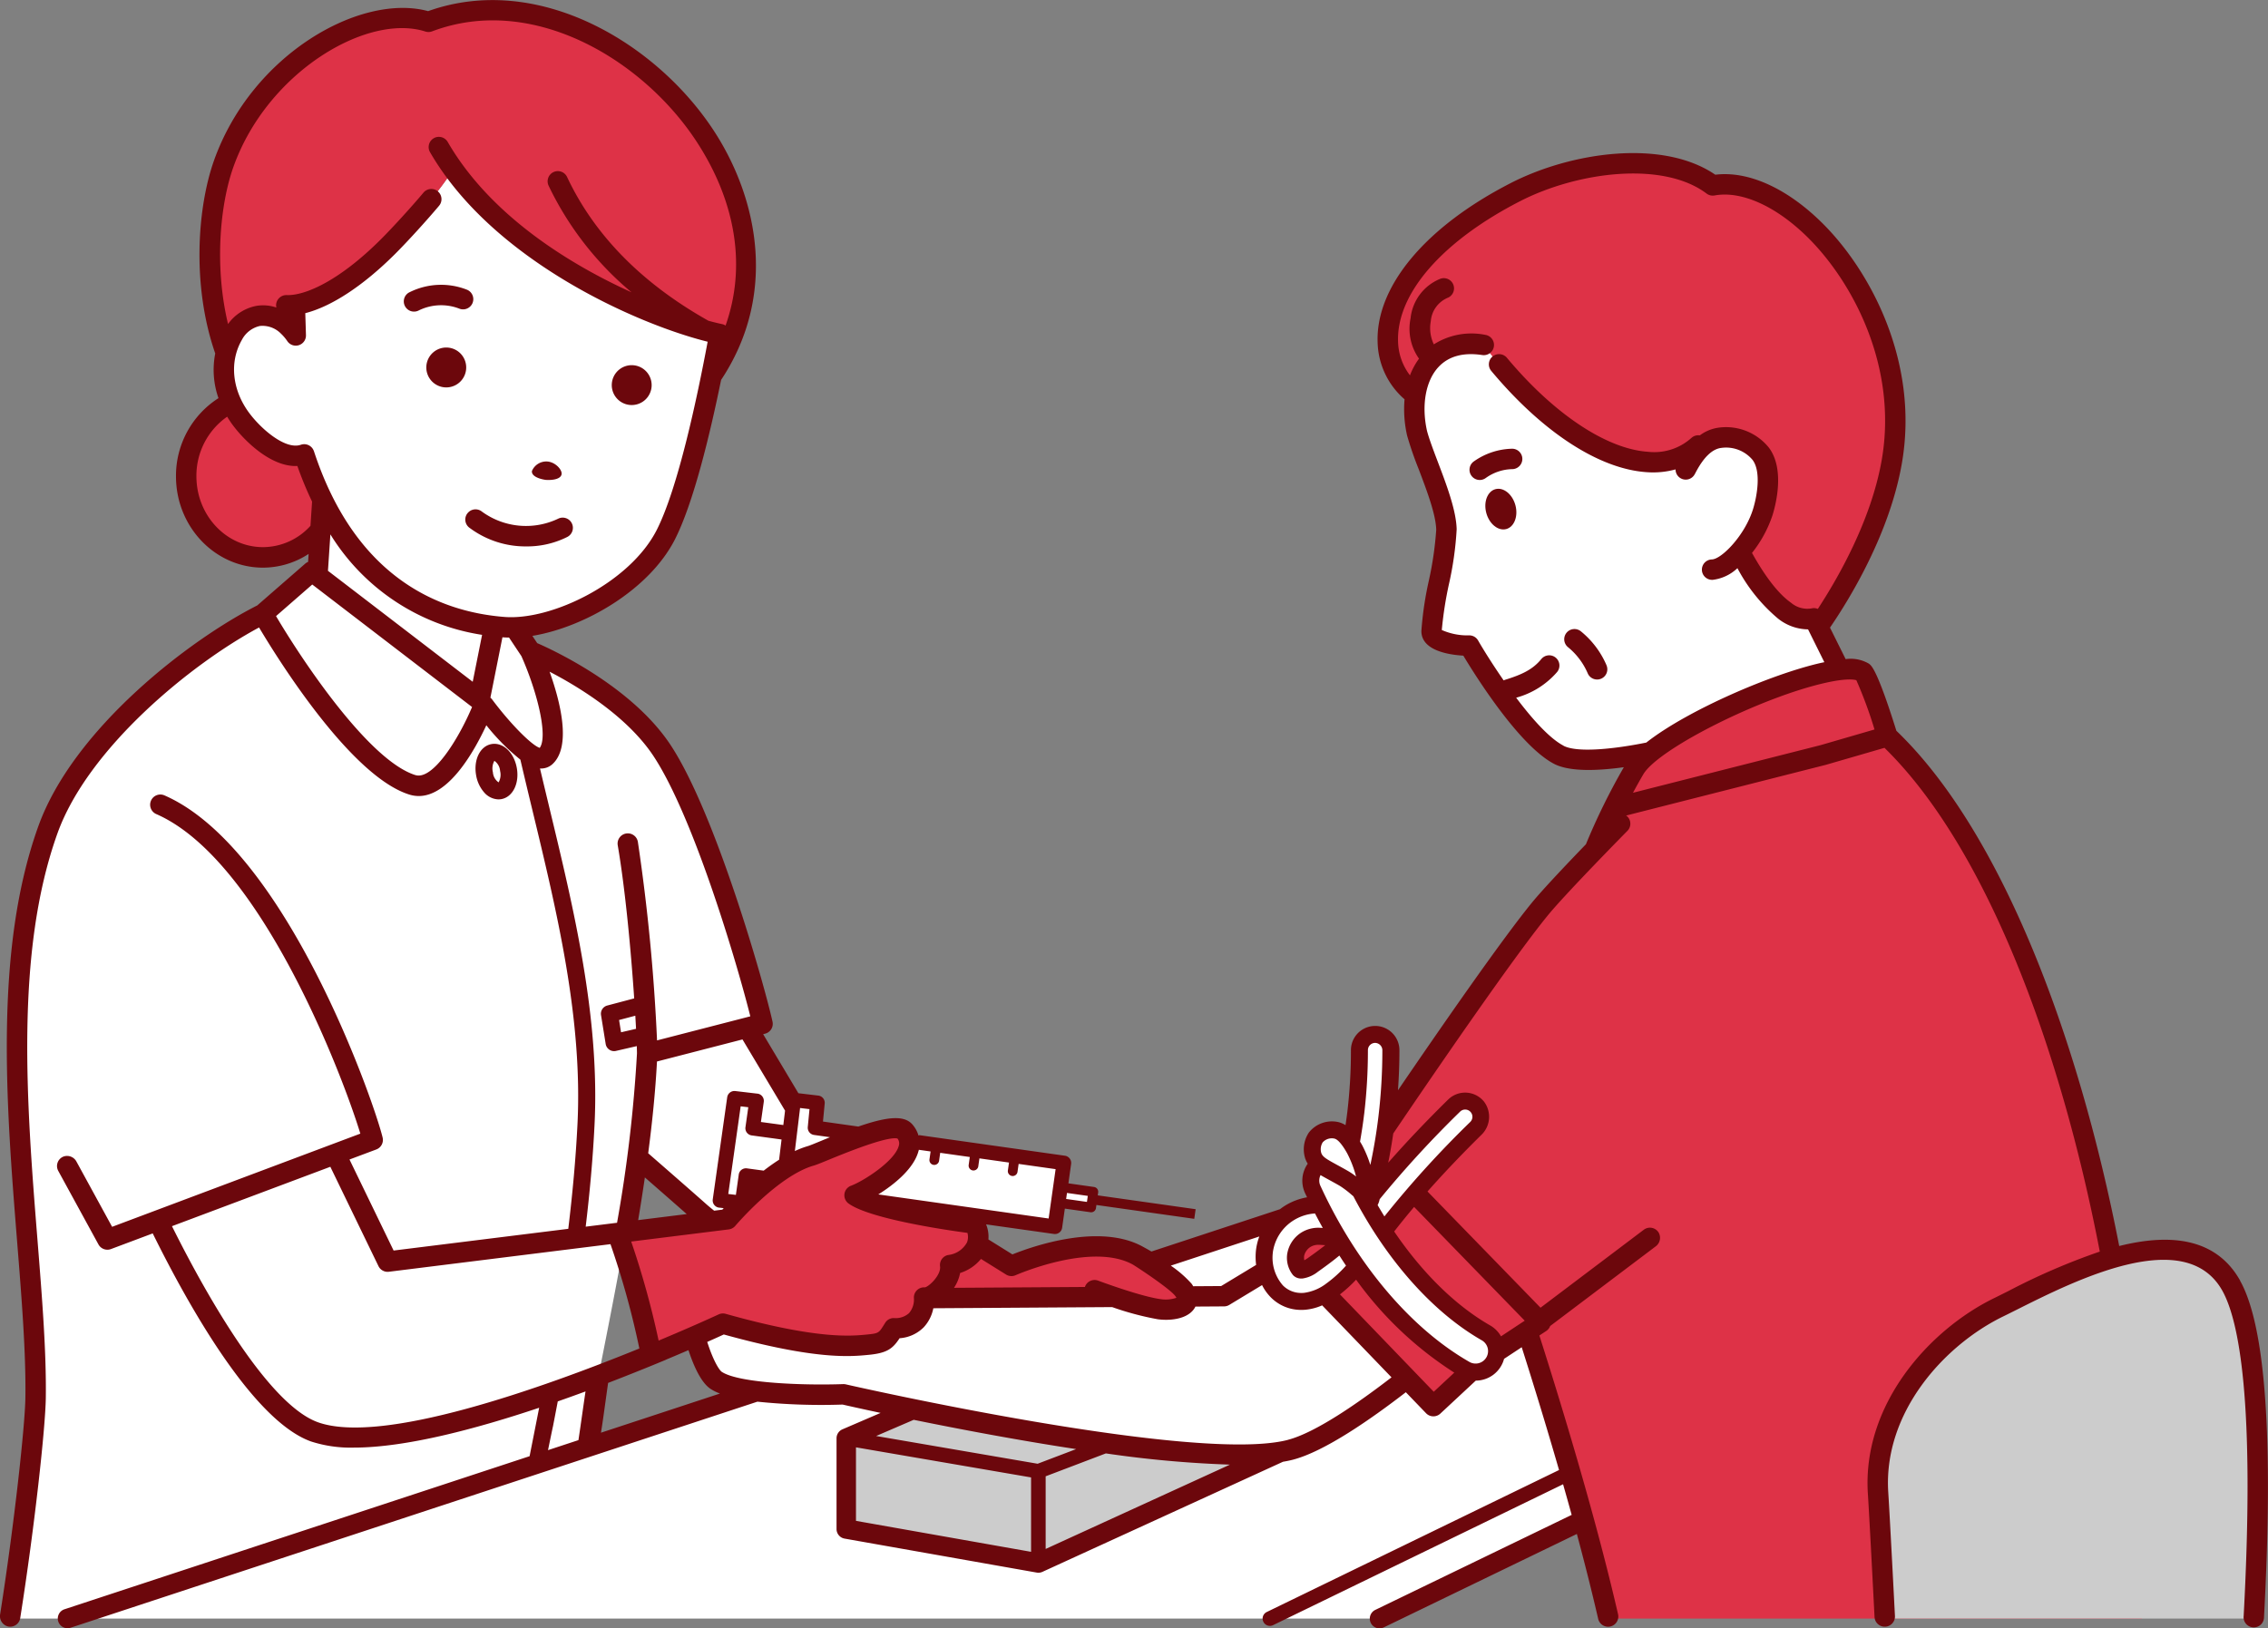 <svg xmlns="http://www.w3.org/2000/svg" xmlns:xlink="http://www.w3.org/1999/xlink" width="334.204" height="239.999" viewBox="0 0 334.204 239.999">
  <rect x="0" y="0" width="334.204" height="239.999" fill="#808080" stroke="none"/>
  <defs>
    <style>
      .cls-1 {
        fill: none;
      }

      .cls-2 {
        fill: #fff;
      }

      .cls-3 {
        clip-path: url(#clip-path);
      }

      .cls-4 {
        fill: #ccc;
      }

      .cls-5 {
        fill: #de3247;
      }

      .cls-6 {
        fill: #6c070c;
      }
    </style>
    <clipPath id="clip-path">
      <rect id="長方形_5225" data-name="長方形 5225" class="cls-1" width="334.204" height="239.999" transform="translate(0.005 0.001)"/>
    </clipPath>
  </defs>
  <g id="グループ_1602" data-name="グループ 1602" transform="translate(-0.005 -0.001)">
    <path id="パス_507" data-name="パス 507" class="cls-2" d="M203.316,238.566l64.7-31.312L286.7,180.712l-91.623-3.1L9.953,238.566Z"/>
    <g id="グループ_1601" data-name="グループ 1601">
      <g id="グループ_1600" data-name="グループ 1600" class="cls-3">
        <path id="パス_508" data-name="パス 508" class="cls-4" d="M134.621,207.724l-9.918,4.27v13.375l28.312,5.008,35.863-16.416c-11.171,1.953-39.041-3.127-54.257-6.237"/>
        <path id="パス_509" data-name="パス 509" class="cls-2" d="M180.368,191.056l-44.154.283s-2.3,4.036-4.5,4.444c0,0-.626,3.072-5.578,2.556-2-.209-9.833-.307-10.967-1.363-.9,1.236-8.636-1.875-8.636-1.875l-4.2,1.879c.463,1.506,1.929,5.648,3.225,6.492,3.988,2.594,18.756,2.045,18.756,2.045s4.1.94,10.309,2.207c15.216,3.109,43.086,8.19,54.257,6.238.45-.079.878-.167,1.272-.27,4.685-1.215,11.933-6.4,17.151-10.507L190,185.229Z"/>
        <path id="パス_510" data-name="パス 510" class="cls-5" d="M278.122,108.531s-2.711-8.722-3.591-9.474a5.631,5.631,0,0,0-3.452-.314c-7.092.857-21.736,7.146-27.843,12.1a10.556,10.556,0,0,0-2.337,2.445,95.461,95.461,0,0,0-5.913,11.973c-2.846,2.946-6.526,6.818-8.1,8.744-6.795,8.333-24.1,34.1-26.085,37.052l-12.485,12.423L190,185.228l17.3,17.956,3.92,4.07,7-6.518,6.972-4.6c3.783,11.491,8.891,28,12.123,42.432h78.333c1.593-44.939-12.974-106.855-37.526-130.033"/>
        <path id="パス_511" data-name="パス 511" class="cls-2" d="M218.975,196.468c-5.66-3.238-10.862-8.589-15.081-15a144.464,144.464,0,0,1,13.632-15.2,2.319,2.319,0,1,0-3.254-3.305,158.23,158.23,0,0,0-12.113,13.211,82.413,82.413,0,0,0,2.8-21.393,2.319,2.319,0,1,0-4.638,0,78.093,78.093,0,0,1-.546,9.311c-.176,1.479-.408,2.958-.67,4.434-1.011-1.542-1.741-1.828-2.182-1.927a3.047,3.047,0,0,0-3.036,1.054,3.183,3.183,0,0,0-.373,2.678,2.571,2.571,0,0,0,.865,1.208,3.091,3.091,0,0,0-.948,3.756q.528,1.147,1.094,2.273a8.1,8.1,0,0,0-4.486,1.187,7.9,7.9,0,0,0-3.731,5.794,7.385,7.385,0,0,0,1.842,5.784,5.019,5.019,0,0,0,3.263,1.478,5.625,5.625,0,0,0,.89-.014,8.083,8.083,0,0,0,3.87-1.6,20.6,20.6,0,0,0,3.765-3.562,51.446,51.446,0,0,0,15.97,15.2,3.091,3.091,0,1,0,3.071-5.366m-25.494-10.049a3.677,3.677,0,0,1-1.623.767c-.266.023-.344-.036-.431-.123a2.87,2.87,0,0,1-.51-2.059,3.346,3.346,0,0,1,1.547-2.3,3.533,3.533,0,0,1,2.092-.48c.444.029,1.692.1,2.616.16.151.252.3.505.455.755a37.383,37.383,0,0,1-4.145,3.277"/>
        <path id="パス_512" data-name="パス 512" class="cls-4" d="M277.815,238.565h54.232c1.2-21.173,1.094-41.32-3.26-49.075-6.641-11.827-26.384-.645-34.26,3.195-9.566,4.663-18.562,15.346-17.772,27.4.145,2.209.555,8.582,1.06,18.48"/>
        <path id="パス_513" data-name="パス 513" class="cls-2" d="M256.371,81.322a16.509,16.509,0,0,0,3.387-5.846c.5-1.614,1.551-6.112-.3-8.587a6.589,6.589,0,0,0-5.973-2.374,5.162,5.162,0,0,0-3.115,1.733,4.219,4.219,0,0,1-.109-.6c-6.649,6.17-20,.607-31.618-14.8-6.12-.931-9.363,2.637-10.078,7.355a15.473,15.473,0,0,0,.243,5.621c.912,3.577,4.247,10.276,4.336,14.226.073,3.264-1.862,11.9-2.192,14.96-.21,1.946,5.552,2.145,5.552,2.145s7.62,13.175,13.184,16.085c2.87,1.5,9.706.4,13.548-.4,6.107-4.954,20.751-11.243,27.843-12.1l-3.164-6.364-.617-1.241c-3.929.95-7.843-4.013-10.928-9.816"/>
        <path id="パス_514" data-name="パス 514" class="cls-5" d="M252.38,27.333c-7.333-5.533-20.8-3.27-29.116,1.007-19.949,10.259-22.432,23.987-14.7,29.868.715-4.718,3.958-8.286,10.078-7.355,11.615,15.4,24.969,20.965,31.618,14.8a4.222,4.222,0,0,0,.11.6,5.16,5.16,0,0,1,3.115-1.733,6.588,6.588,0,0,1,5.974,2.374c1.848,2.475.8,6.974.3,8.587a16.509,16.509,0,0,1-3.387,5.846c3.085,5.8,7,10.767,10.928,9.816l.617,1.241c2.537-3.62,8.979-13.621,10.847-24.3,3.823-21.858-14.41-42.953-26.382-40.746"/>
        <path id="パス_515" data-name="パス 515" class="cls-2" d="M95.369,155.277l17-4.384c-1.2-5.424-8.262-30.345-14.8-40.263-6.036-9.15-19.4-14.638-19.4-14.638l-2.2-3.306a8.217,8.217,0,0,1-3.206.011l-2.087,10.46-23.9-18.318-.82-.625-7.2,6.281C28.575,95.574,11.918,108.736,7.049,122.34c-9.189,25.691-1.5,61.4-1.8,83.67-.06,4.382-1.667,19.057-3.8,32.556h8.5l76.179-25.084c3.659-19.5,8.409-39.775,9.237-58.2"/>
        <path id="パス_516" data-name="パス 516" class="cls-2" d="M114.9,173.011a36.739,36.739,0,0,1,6.088-3.357l-10.926-18.3-14.7,3.927-1.434,15.31s7.7,6.671,10.606,9.247l2.667-.122s4.893-4.58,7.7-6.707"/>
        <path id="パス_517" data-name="パス 517" class="cls-2" d="M161.108,175.659l-4.841-.684.5-3.567L120.1,166.223l.353-3.683-3.5-.416-.6,4.914-5.451-.74.57-4.033-3.259-.383-2.128,15.05,3.259.383.57-4.034,5.589.759-.35,2.889,3.38.4.228-1.7,36.665,5.185.5-3.531,4.841.684Z"/>
        <path id="パス_518" data-name="パス 518" class="cls-5" d="M174.387,190.118c-1.091-1.478-6.648-5.008-6.648-5.008-6.3-4.609-18.7,1.468-18.7,1.468l-5.2-3.243c-.393,1.467-2.726,2.633-3.82,3.121-.429,1.365-.111,3.423-2.406,4.528,6.643,0,24.359-.453,24.359-.453a34.318,34.318,0,0,0,3.364,1.025,36.3,36.3,0,0,0,5.48,1.411c2.313.306,5.352-.43,3.568-2.848"/>
        <path id="パス_519" data-name="パス 519" class="cls-5" d="M143.219,180.285c-1.279-.153-14.22-1.9-17.282-4.109,2.5-.933,10.434-5.869,7.378-9.447-1.633-1.912-12.187,3.161-13.82,3.63-5.792,1.662-12.292,9.36-12.292,9.36l-16.212,2.02a125.773,125.773,0,0,1,4.947,17.949c5.887-2.419,9.979-4.3,10.525-4.556l.031-.014.036-.017c13.709,3.85,18.783,3.357,21.415,3.093,2.591-.258,2.769-.841,3.767-2.411a4.083,4.083,0,0,0,4.465-4.53c1.264.191,4.152-2.459,3.844-4.8,5.5-1.155,4.3-6.038,3.2-6.171"/>
        <path id="パス_520" data-name="パス 520" class="cls-5" d="M44.833,66.977c-3.425,1.2-7.751-3.034-9.446-5.387a13.35,13.35,0,0,1-1.313-2.254A11.989,11.989,0,0,0,27.44,70.2c0,6.6,5.065,11.947,11.313,11.947a11.03,11.03,0,0,0,8.468-4.043l.3-4.482a51.016,51.016,0,0,1-2.688-6.649"/>
        <path id="パス_521" data-name="パス 521" class="cls-2" d="M96.871,46.021C90.885,43.4,84.82,40.8,79.277,37.19A50.2,50.2,0,0,1,66.861,24.814C65.449,27.179,62.54,30.962,56.6,36.893c-6.98,6.969-11.079,8.259-13.14,8.278.041,1.419.083,2.855.125,4.264a8.221,8.221,0,0,0-1.2-1.4c-3.052-2.689-6.39-1.578-8.061,1.337a10.082,10.082,0,0,0-1.046,2.638,11.223,11.223,0,0,0,.8,7.323,13.311,13.311,0,0,0,1.311,2.254c1.695,2.352,6.021,6.584,9.446,5.387a51.017,51.017,0,0,0,2.688,6.649l-.3,4.482-.447,6.732,23.889,18.317L72.829,92.3c.478.056.954.106,1.422.142,7.578.589,19.72-5.42,23.89-13.691,2.653-5.26,5.052-15.283,6.686-23.317.464-2.282.867-4.4,1.2-6.211-2.453-.149-8.742-3.02-9.156-3.2"/>
        <path id="パス_522" data-name="パス 522" class="cls-5" d="M42.389,48.038a8.221,8.221,0,0,1,1.2,1.4c-.042-1.408-.084-2.845-.125-4.264,2.06-.019,6.16-1.309,13.14-8.277,5.941-5.932,8.85-9.714,10.262-12.08A50.187,50.187,0,0,0,79.282,37.193C84.825,40.8,90.89,43.4,96.876,46.025c.414.182,6.7,3.053,9.156,3.2-.329,1.807-.732,3.929-1.2,6.21C122.866,28.9,89.432-6.719,63.144,3.215,54.008.29,38.289,9.241,32.982,24.078c-2.338,6.537-3.26,18.082.3,27.934a10.082,10.082,0,0,1,1.046-2.638c1.672-2.915,5.01-4.026,8.061-1.337"/>
        <path id="パス_523" data-name="パス 523" class="cls-6" d="M73.462,117.824a2.418,2.418,0,0,0,.416-.036c1.682-.3,2.685-2.312,2.283-4.587s-2.028-3.82-3.716-3.53-2.684,2.313-2.283,4.588a5.139,5.139,0,0,0,1.177,2.528,2.893,2.893,0,0,0,2.128,1.039m-.611-5.682a1.974,1.974,0,0,1,.84,1.494,2.292,2.292,0,0,1-.22,1.68,1.972,1.972,0,0,1-.839-1.494,2.3,2.3,0,0,1,.218-1.681"/>
        <path id="パス_524" data-name="パス 524" class="cls-6" d="M236.742,98.072a13.07,13.07,0,0,0-3.787-5.019,1.5,1.5,0,1,0-1.893,2.34,10.17,10.17,0,0,1,2.9,3.842,1.5,1.5,0,1,0,2.776-1.163"/>
        <path id="パス_525" data-name="パス 525" class="cls-6" d="M220.368,72.1c-1.184.32-1.786,1.9-1.346,3.519s1.757,2.681,2.94,2.362,1.786-1.9,1.346-3.519-1.757-2.681-2.94-2.361"/>
        <path id="パス_526" data-name="パス 526" class="cls-6" d="M222.831,66.141a10.124,10.124,0,0,0-5.661,1.881,1.505,1.505,0,1,0,1.764,2.44,6.956,6.956,0,0,1,3.86-1.312h.029a1.5,1.5,0,0,0,.007-3.009"/>
        <path id="パス_527" data-name="パス 527" class="cls-6" d="M330.105,188.755c-3.67-6.538-10.713-6.875-17.821-5.1-6.09-31.322-17.5-61.227-32.836-75.942-2.748-8.784-3.638-9.546-3.934-9.8a1.485,1.485,0,0,0-.149-.112,5.307,5.307,0,0,0-3.391-.648l-2.308-4.643c2.877-4.2,8.77-13.8,10.584-24.172,2.624-15-4.677-28.481-11.725-35.464-5.2-5.151-10.909-7.718-15.759-7.121-7.739-5.3-21.207-3.368-30.184,1.25-12.516,6.434-19.833,15.181-19.577,23.4a11.464,11.464,0,0,0,3.968,8.45,17.473,17.473,0,0,0,.379,5.352,51.458,51.458,0,0,0,1.713,4.963c1.184,3.119,2.526,6.656,2.577,8.925a50.477,50.477,0,0,1-1.1,7.54,49.9,49.9,0,0,0-1.088,7.387c0,2.871,4.02,3.493,6.181,3.62,1.723,2.87,8.2,13.243,13.362,15.944,2.33,1.218,6.568,1.017,10.29.5a95.5,95.5,0,0,0-5.585,11.354c-2.832,2.933-6.4,6.7-7.972,8.624-4.523,5.545-13.5,18.512-19.722,27.632.136-1.967.212-3.943.211-5.906a3.573,3.573,0,1,0-7.146.008,76.653,76.653,0,0,1-.538,9.161c-.075.63-.168,1.259-.259,1.886a3.457,3.457,0,0,0-1.072-.455,4.331,4.331,0,0,0-4.318,1.53,4.452,4.452,0,0,0-.554,3.824,3.711,3.711,0,0,0,.376.783,4.332,4.332,0,0,0-.409,4.3c.1.219.209.434.312.651a9.214,9.214,0,0,0-3.222,1.217,8.887,8.887,0,0,0-.769.537l-18.942,6.237q-.582-.336-1.2-.673c-6.417-3.617-16.455-.041-19.286,1.1l-3.538-2.205a5.244,5.244,0,0,0,.011-.6,4.729,4.729,0,0,0-.354-1.621l9.992,1.412a1.071,1.071,0,0,0,1.214-.913l.4-2.822,3.777.534a.665.665,0,0,0,.1.007.716.716,0,0,0,.709-.616l.065-.461,14.422,2.04.2-1.419-14.422-2.039.06-.427a.716.716,0,0,0-.61-.809l-3.776-.535.4-2.856a1.075,1.075,0,0,0-.914-1.216l-21.461-3.034c-.036.022-.077.041-.115.06a4.343,4.343,0,0,0-.885-1.618c-1.224-1.434-3.772-1.163-8,.3l-.011-.011-5.18-.731.255-2.661a1.074,1.074,0,0,0-.943-1.169l-2.935-.349-5.193-8.7.285-.073a1.5,1.5,0,0,0,1.094-1.782c-1.221-5.514-8.352-30.662-15.018-40.766-5.672-8.6-17.235-13.964-19.656-15.02l-.712-1.069c7.723-1.271,17.278-6.826,21.038-14.282,2.709-5.373,5.122-15.366,6.771-23.44,8.345-12.574,5.4-26.653-.9-36.47-8.4-13.084-26-23.7-42.271-17.89-9.9-2.692-25.928,6.286-31.527,21.942-2.475,6.92-3.329,18.493.157,28.515a12.563,12.563,0,0,0,.477,6.587,13.575,13.575,0,0,0-6.26,11.53c0,7.418,5.75,13.452,12.818,13.452a12.27,12.27,0,0,0,6.726-2.024l-.078,1.18a1.486,1.486,0,0,0-.436.265L37.911,89.24c-9.8,4.946-27.079,18.064-32.279,32.6C-.9,140.1.921,162.9,2.529,183.012c.672,8.406,1.307,16.345,1.217,22.978C3.69,210.1,2.137,224.481.025,237.94a1.562,1.562,0,0,0,1.26,1.815l.028,0A1.5,1.5,0,0,0,2.985,238.5C5.15,224.763,6.7,210.344,6.755,206.03c.092-6.773-.548-14.781-1.226-23.258C3.946,162.96,2.151,140.5,8.466,122.848,12.949,110.314,28.088,97.9,38.18,92.489c2.888,4.853,13.565,21.955,22.145,24.628a4.652,4.652,0,0,0,1.386.214c4.455,0,8.156-6.546,9.959-10.431a31.834,31.834,0,0,0,5.015,5.067q.861,3.686,1.762,7.4c3.652,15.14,7.428,30.8,6.652,46.356-.256,5.139-.734,10.277-1.355,15.4l-25.739,3.2-6.5-13.417,3.946-1.479a1.5,1.5,0,0,0,.935-1.76c-1.211-5.062-14.172-42.575-32.151-50.433a1.5,1.5,0,1,0-1.2,2.759c15.546,6.793,27.668,39.157,30.068,47.1L16.526,180.827l-5.25-9.606a1.565,1.565,0,0,0-1.943-.74,1.5,1.5,0,0,0-.811,1.96,1.294,1.294,0,0,0,.072.15l5.917,10.827a1.5,1.5,0,0,0,1.849.687l6.15-2.307c5.275,10.685,14.758,27.578,23.3,30.659a18.963,18.963,0,0,0,6.344.913c7.509,0,17.715-2.662,27.3-5.873-.42,2.144-1.008,5.114-1.41,7.139L9.505,237.2a1.433,1.433,0,0,0,.9,2.722L111.614,206.6a91.839,91.839,0,0,0,12.554.427c.686.157,2.686.607,5.6,1.229l-5.628,2.422a1.435,1.435,0,0,0-.866,1.317v13.375a1.435,1.435,0,0,0,1.184,1.413l28.312,5.007a1.432,1.432,0,0,0,.846-.108l35.445-16.225c.523-.088,1.017-.187,1.471-.306,4.623-1.2,11.418-5.914,16.631-9.943l2.978,3.092a1.5,1.5,0,0,0,2.109.057l5.22-4.86a4.325,4.325,0,0,0,4.169-3.209l2.6-1.714c1.7,5.342,3.616,11.58,5.5,18.1L186.674,237.6a1.075,1.075,0,1,0,.939,1.934l42.721-20.761q.641,2.245,1.266,4.514l-28.909,13.99a1.434,1.434,0,1,0,1.249,2.581L232.365,226.1c1.14,4.239,2.208,8.461,3.14,12.506a1.5,1.5,0,0,0,2.931-.673c-3.18-13.814-7.952-29.657-11.594-41.086l1.013-.669a1.494,1.494,0,0,0,.575-.727l15.545-11.737a1.562,1.562,0,0,0,.449-2.027,1.5,1.5,0,0,0-2.067-.515,1.467,1.467,0,0,0-.133.089L227.01,192.75l-16.653-17.13c2.37-2.679,4.991-5.439,7.92-8.326a3.7,3.7,0,0,0,.41-4.915,3.576,3.576,0,0,0-5.03-.54,3.391,3.391,0,0,0-.261.233c-3.277,3.225-6.2,6.309-8.828,9.307q.431-2.149.744-4.314c5.825-8.6,17.509-25.687,22.745-32.107,2.656-3.258,11.664-12.4,11.755-12.491a1.5,1.5,0,0,0-.008-2.12l-.007-.007a1.3,1.3,0,0,0-.188-.152c.061,0,.122-.013.182-.023l29.284-7.437,8.62-2.5c14.82,14.492,25.839,43.659,31.727,74.25A96.83,96.83,0,0,0,295.9,190.32c-.742.372-1.426.715-2.036,1.013-9.57,4.666-19.478,15.685-18.615,28.852.144,2.184.532,9.379.982,18.157a1.505,1.505,0,1,0,3.006-.156c-.451-8.791-.84-16-.984-18.2-.773-11.781,8.234-21.708,16.93-25.948.62-.3,1.313-.65,2.068-1.027,8.668-4.346,24.8-12.434,30.221-2.782,2.433,4.334,4.858,16.234,3.151,47.949a1.506,1.506,0,1,0,3,.22l0-.057c1.412-26.217.227-42.888-3.534-49.586M157.232,175.834l3.067.435-.126.886-3.066-.434Zm43.788-11.588a79.31,79.31,0,0,0,.555-9.46,1.067,1.067,0,0,1,1.057-1.067,1.088,1.088,0,0,1,1.072,1.065,82.1,82.1,0,0,1-.57,9.712c-.286,2.412-.689,4.822-1.2,7.213a17.233,17.233,0,0,0-1.2-2.9c-.106-.192-.212-.368-.318-.542.232-1.34.442-2.68.6-4.024m-6.125,4.16a1.8,1.8,0,0,1,1.753-.577c.672.151,1.475,1.442,1.893,2.2a16.457,16.457,0,0,1,1.294,3.387,9.941,9.941,0,0,0-1.1-.764c-.65-.377-1.221-.688-1.721-.961-1.559-.849-2.112-1.176-2.306-1.743a1.934,1.934,0,0,1,.19-1.539m-7.339,16.269a6.63,6.63,0,0,1,3.141-4.847,6.754,6.754,0,0,1,3.083-.97q.558,1.081,1.146,2.136l-.283-.016a4.765,4.765,0,0,0-2.838.668,4.6,4.6,0,0,0-2.13,3.237,4.067,4.067,0,0,0,.867,3.066,1.62,1.62,0,0,0,1.217.5c.073,0,.148,0,.225-.011a4.75,4.75,0,0,0,2.229-.992c.816-.578,2.049-1.461,3.157-2.384.324.5.648,1,.981,1.485a18.159,18.159,0,0,1-2.9,2.633,6.907,6.907,0,0,1-3.262,1.377,4.3,4.3,0,0,1-.69.011,3.761,3.761,0,0,1-2.456-1.112,6.2,6.2,0,0,1-1.482-4.777m7.726-1.145c-.922.73-1.9,1.428-2.523,1.868a5.577,5.577,0,0,1-.56.357,2.249,2.249,0,0,1-.028-.629,2.121,2.121,0,0,1,.956-1.351,2.211,2.211,0,0,1,1.161-.3c.062,0,.126,0,.19.006Zm-9.71-1.283a8.415,8.415,0,0,0-.512,2.186,9.467,9.467,0,0,0,.037,2.005l-5.151,3.116-4.118.027c-.073-.118-.137-.232-.227-.355a16.686,16.686,0,0,0-3.076-2.681Zm-37.324,5.61a1.5,1.5,0,0,0,1.409.1c.113-.05,11.274-4.944,17.325-1.541,2.21,1.406,5.564,3.742,6.2,4.6a2.139,2.139,0,0,1,.173.267,4.834,4.834,0,0,1-2.332.2c-2.954-.39-9.137-2.7-9.2-2.726a1.506,1.506,0,0,0-1.938.879c-.006.018-.008.038-.014.054l-19.289.124a6.076,6.076,0,0,0,.9-2.187,6.416,6.416,0,0,0,3.072-2.071Zm-12.884-18.224c.014-.053.02-.107.032-.161l1.734.244-.165,1.168a.717.717,0,0,0,.609.811.826.826,0,0,0,.1.006.717.717,0,0,0,.708-.616l.165-1.168,4.36.616-.165,1.169a.717.717,0,0,0,.609.811.827.827,0,0,0,.1.006.717.717,0,0,0,.708-.616l.165-1.168,4.36.615-.165,1.168a.717.717,0,0,0,.61.81.555.555,0,0,0,.1.008.717.717,0,0,0,.709-.616l.165-1.168,5.45.77-1.029,7.276-25.1-3.55c2.409-1.5,5.264-3.843,5.931-6.416m-3.1-1.814a1.147,1.147,0,0,1,.189,1.06c-.583,2.249-5.174,5.193-7.037,5.888a1.5,1.5,0,0,0-.355,2.63c3.218,2.321,14.988,3.987,17.507,4.322a2.236,2.236,0,0,1-.065,1.4,3.616,3.616,0,0,1-2.788,1.862,1.5,1.5,0,0,0-1.183,1.669c.164,1.248-1.547,2.932-2.226,3.1a1.5,1.5,0,0,0-1.625,1.364,1.473,1.473,0,0,0,0,.21,3.1,3.1,0,0,1-.717,2.221,2.948,2.948,0,0,1-2.226.729,1.468,1.468,0,0,0-1.29.7l-.207.329c-.724,1.157-.767,1.227-2.439,1.393-2.4.239-7.381.737-20.858-3.046a1.5,1.5,0,0,0-1.042.086c-.038.017-3.528,1.638-8.792,3.838l-.048.02A127.13,127.13,0,0,0,93.017,183l14.373-1.791a1.508,1.508,0,0,0,.963-.521c.062-.073,6.277-7.37,11.557-8.885.42-.119,1.089-.393,2.333-.906,5.61-2.31,8.978-3.343,10.017-3.082M94.045,179.84q.527-3.157.985-6.291c1.777,1.548,4.327,3.777,6.167,5.4Zm16.014-12.9a1.07,1.07,0,0,0,.713.416l4.4.6-.362,2.983c-.781.5-1.541,1.042-2.269,1.608l-2.468-.335a1.069,1.069,0,0,0-1.208.91v.005l-.423,2.993-1.123-.132,1.827-12.92,1.123.133-.416,2.944a1.078,1.078,0,0,0,.207.8m7.842-3.629,1.387.165-.253,2.637a1.075,1.075,0,0,0,.919,1.167l2.358.334c-.4.161-.8.324-1.216.5-.894.369-1.739.717-2.016.8a13.394,13.394,0,0,0-1.948.741Zm-2.213.39-.257,2.119-3.3-.448.419-2.964a1.075,1.075,0,0,0-.913-1.215l-.026,0-3.259-.383a1.08,1.08,0,0,0-1.19.917l-2.128,15.05a1.073,1.073,0,0,0,.911,1.217l.03,0,.669.078-.2.22-1.209.151c-.415-.331-.81-.656-1.153-.961-2.348-2.084-6.926-6.076-8.562-7.5.6-4.588,1.06-9.115,1.294-13.527l12.6-3.252ZM38.756,80.646c-5.408,0-9.808-4.684-9.808-10.444a10.6,10.6,0,0,1,4.532-8.785c.214.354.438.707.686,1.05,1.733,2.407,5.746,6.411,9.658,6.218a52.645,52.645,0,0,0,2.167,5.251L45.756,77.5a9.473,9.473,0,0,1-7,3.147m22.464,33.6C54.4,112.119,44.628,97.5,40.681,90.811l5.337-4.656,23.549,18.056c-2.014,4.769-5.8,10.824-8.347,10.032m8.443-13.751L48.332,84.135l.357-5.369A31.942,31.942,0,0,0,71.043,93.574Zm-23.4-33.984a1.507,1.507,0,0,0-1.9-.96l-.024.008c-2.305.8-5.977-2.415-7.728-4.846-2.42-3.361-2.794-7.417-.976-10.588a3.969,3.969,0,0,1,2.659-2.073,3.805,3.805,0,0,1,3.1,1.116,6.754,6.754,0,0,1,.964,1.138,1.5,1.5,0,0,0,2.732-.913c-.034-1.151-.066-2.221-.1-3.23,3.877-.988,8.548-4.047,13.261-8.753,1.78-1.777,4.616-4.887,6.456-7.08a1.5,1.5,0,0,0-2.3-1.936c-1.792,2.136-4.549,5.158-6.277,6.884-6.21,6.2-11.224,8.321-13.883,8.22a1.515,1.515,0,0,0-1.557,1.452,1.487,1.487,0,0,0,.041.382,6.062,6.062,0,0,0-2.924-.248,6.692,6.692,0,0,0-4.2,2.679c-2.036-8.478-1.181-17.645.8-23.175,5-14.01,19.734-22.672,28.279-19.937a1.5,1.5,0,0,0,.991-.024c14.923-5.638,31.31,4.3,39.153,16.522,5.767,8.984,7.079,18.394,4.093,26.841a1.494,1.494,0,0,0-.521-.217c-.531-.109-1.213-.275-2.012-.493-.008,0-.014-.011-.022-.015-9.787-5.5-16.787-12.629-20.8-21.174a1.5,1.5,0,1,0-2.724,1.28A46.713,46.713,0,0,0,93.066,43.085c-9.375-4.252-20.894-11.446-27.088-22.161a1.505,1.505,0,0,0-2.606,1.508c9.246,15.991,30.55,25.365,40.91,27.938-1.549,8.28-4.357,21.512-7.481,27.7-3.927,7.788-15.474,13.4-22.431,12.868C64.963,90.21,52.45,85.378,46.264,66.5M72.5,103.07a1.445,1.445,0,0,0-.232-.237l1.775-8.9.1.009c.284.022.579.028.874.033l1.82,2.735c2.367,5.334,3.939,11.823,2.7,13.523-1.219-.4-4.386-3.611-7.033-7.163m8.388,15.7q-.665-2.76-1.316-5.5a2.471,2.471,0,0,0,1.793-.6c2.914-2.582,1.185-9.291-.377-13.663,4.252,2.21,11.444,6.574,15.32,12.451,5.986,9.075,12.419,30.966,14.256,38.344l-.277.072a.257.257,0,0,1-.038-.008c-.013,0,0,.013,0,.019L96.824,153.35A284.644,284.644,0,0,0,94,124.086a1.5,1.5,0,1,0-2.967.506C92.166,131.2,93,140.4,93.457,147.16l-3.97,1.051a1.254,1.254,0,0,0-.917,1.411l.686,4.255a1.255,1.255,0,0,0,1.238,1.055,1.221,1.221,0,0,0,.282-.033l3.065-.707c.014.416.023.778.027,1.066a208.2,208.2,0,0,1-2.936,24.972l-.121.015-4.5.561c.592-4.975,1.051-9.964,1.3-14.962.794-15.918-3.025-31.754-6.719-47.068m12.839,32.868-2.21.51-.292-1.81,2.393-.633c.041.687.077,1.334.108,1.933m-46.9,57.98c-7.047-2.543-15.893-17.659-21.485-28.892l23.337-8.755,7.089,14.636a1.5,1.5,0,0,0,1.541.838l32.651-4.068a124.209,124.209,0,0,1,4.255,15.378c-14.352,5.841-37.958,14.268-47.389,10.864m38.413,2.641-4.483,1.477c.312-1.514.708-3.453.721-3.46.243-1.239.477-2.482.715-3.723,1.387-.484,2.755-.977,4.091-1.47-.331,2.2-.729,5.129-1.044,7.175m3.319-1.092c.272-1.6.706-4.933,1.054-7.338,3.117-1.2,6-2.363,8.49-3.4v-.011c1.213-.506,2.336-.983,3.348-1.418,1,3.021,2.1,4.958,3.286,5.729a7.2,7.2,0,0,0,1.355.668Zm63.378,17.558-25.8-4.564V213.331l25.8,4.433Zm.967-12.983-23.8-4.088,5.541-2.386c6.5,1.328,15.193,2.989,23.934,4.316Zm1.183,12.56V217.6l8.87-3.375a163.669,163.669,0,0,0,18.283,1.655Zm35.681-16.073c-13.645,3.542-64.61-8.068-65.123-8.186a1.519,1.519,0,0,0-.336-.038h-.056c-5.525.2-15.265-.1-17.88-1.8-.388-.253-1.267-1.645-2.155-4.416,1.114-.493,1.948-.871,2.439-1.1,13.621,3.776,18.694,3.267,21.438,2.993,2.659-.266,3.478-.93,4.467-2.44a5.538,5.538,0,0,0,3.563-1.618,5.715,5.715,0,0,0,1.41-2.8l26.351-.17a43.062,43.062,0,0,0,6.735,1.795,9.512,9.512,0,0,0,1.205.078c1.661,0,3.459-.452,4.24-1.777.03-.05.06-.113.09-.173l4.221-.027a1.493,1.493,0,0,0,.769-.218l4.831-2.921a7.026,7.026,0,0,0,1.283,1.8,6.23,6.23,0,0,0,4.069,1.844c.144.01.29.014.436.014.217,0,.437-.01.655-.031a7.968,7.968,0,0,0,2.41-.64l10.221,10.611c-4.954,3.818-11.213,8.158-15.282,9.214m21.506-7.09-13.821-14.351a20.627,20.627,0,0,0,2.38-2.169,52.948,52.948,0,0,0,14.466,13.7Zm7.76-5.081a1.823,1.823,0,0,1-1.717.92,1.8,1.8,0,0,1-.789-.239c-8.644-4.943-16.648-14.408-21.96-25.968a1.826,1.826,0,0,1,.026-1.567c.367.218.772.439,1.214.681.483.263,1.035.564,1.664.93a14.43,14.43,0,0,1,1.722,1.312c.078.066.161.131.239.2,4.927,9.457,11.7,17.1,18.92,21.229a1.836,1.836,0,0,1,.682,2.506h0m5.644-5.4-3.495,2.308a4.307,4.307,0,0,0-1.584-1.6c-5.131-2.934-10.036-7.782-14.157-13.852q1.392-1.793,2.937-3.622Zm-9.525-30.81a1.067,1.067,0,0,1,1.5,1.518,150.394,150.394,0,0,0-12.65,13.923q-.509-.822-1-1.668a3.466,3.466,0,0,0,.237-.6c.025-.092.045-.184.07-.274a157.642,157.642,0,0,1,11.845-12.9m15.232-53.945c-2.08-1.088-4.648-3.982-6.97-7.068a12.175,12.175,0,0,0,6.038-3.792,1.5,1.5,0,0,0-2.334-1.9c-1.283,1.573-2.937,2.314-5.359,3.062a1.631,1.631,0,0,0-.188.08c-1.629-2.349-3-4.552-3.767-5.887a1.5,1.5,0,0,0-1.287-.751,9.325,9.325,0,0,1-4.061-.79,54.961,54.961,0,0,1,1.033-6.678,48.9,48.9,0,0,0,1.157-8.168c-.063-2.787-1.5-6.58-2.772-9.925-.67-1.767-1.3-3.435-1.6-4.592-.84-3.783-.19-7.388,1.7-9.406,1.486-1.591,3.654-2.181,6.444-1.758a1.5,1.5,0,1,0,.452-2.975,10.333,10.333,0,0,0-7.587,1.4,5.552,5.552,0,0,1-.446-3.429,4.088,4.088,0,0,1,2.558-3.462,1.5,1.5,0,1,0-1.284-2.722,7.053,7.053,0,0,0-4.256,5.77,7.619,7.619,0,0,0,1.243,5.95,10.358,10.358,0,0,0-1.331,2.459,8.493,8.493,0,0,1-1.756-5.019c-.218-7.027,6.489-14.74,17.94-20.628,8.489-4.366,21.1-5.987,27.522-1.146a1.511,1.511,0,0,0,1.179.28c3.954-.731,9.094,1.586,13.747,6.2,6.534,6.474,13.3,18.951,10.88,32.808-1.565,8.945-6.509,17.5-9.412,21.931a1.5,1.5,0,0,0-.925-.075,3.707,3.707,0,0,1-3.024-.834c-2.027-1.425-4-4.194-5.751-7.342A18.049,18.049,0,0,0,261.2,75.93c.474-1.53,1.84-6.763-.529-9.935a8.1,8.1,0,0,0-7.35-2.97,5.984,5.984,0,0,0-2.837,1.149,1.5,1.5,0,0,0-1.241.377,8.18,8.18,0,0,1-6.352,2.045c-6.121-.388-13.909-5.569-20.832-13.857a1.505,1.505,0,0,0-2.31,1.93C227.3,63.711,235.664,69.153,242.7,69.6a12.522,12.522,0,0,0,4.208-.412,1.5,1.5,0,0,0,2.763.816c.038-.059.108-.181.2-.358,1.178-2.255,2.453-3.476,3.791-3.628a5.09,5.09,0,0,1,4.6,1.779c1.29,1.728.648,5.364.065,7.241-1.2,3.878-4.628,7.369-6.06,7.421a1.5,1.5,0,0,0,.055,3.008h.056a6.4,6.4,0,0,0,3.648-1.72,24.872,24.872,0,0,0,5.946,7.4,7.211,7.211,0,0,0,4.461,1.62l2.4,4.837c-.137.028-.268.054-.411.086-7.206,1.6-19.727,6.963-25.823,11.761-4.471.908-10.112,1.565-12.209.468m37.9-.091-27.654,7.023c.9-1.674,1.538-2.748,1.552-2.771,2.329-3.8,17.406-11.344,26.888-13.452,2.922-.65,4.091-.483,4.472-.371a63.409,63.409,0,0,1,2.678,7.265Z"/>
        <path id="パス_528" data-name="パス 528" class="cls-6" d="M92.813,59.689a2.938,2.938,0,1,0-2.647-3.2v0a2.937,2.937,0,0,0,2.647,3.2"/>
        <path id="パス_529" data-name="パス 529" class="cls-6" d="M66.043,51.238a2.939,2.939,0,1,0,2.647,3.2v0a2.939,2.939,0,0,0-2.647-3.2"/>
        <path id="パス_530" data-name="パス 530" class="cls-6" d="M80.473,70.738c1.027.061,2.23-.137,2.291-.892.054-.6-.851-1.673-2.027-1.815h-.015a2.283,2.283,0,0,0-2.333,1.4c-.085.754,1.07,1.177,2.085,1.311"/>
        <path id="パス_531" data-name="パス 531" class="cls-6" d="M60.373,43.063a1.505,1.505,0,1,0,1.279,2.725,7.447,7.447,0,0,1,6.022-.3,1.505,1.505,0,0,0,1.14-2.786,10.413,10.413,0,0,0-8.44.364"/>
        <path id="パス_532" data-name="パス 532" class="cls-6" d="M68.893,75.65a1.5,1.5,0,0,0,.245,2.107l.008.006a13.768,13.768,0,0,0,8.432,2.776,13.2,13.2,0,0,0,6.031-1.4,1.5,1.5,0,0,0-1.378-2.674A11.022,11.022,0,0,1,71.009,75.4a1.5,1.5,0,0,0-2.107.245l-.006.008"/>
      </g>
    </g>
  </g>
</svg>
